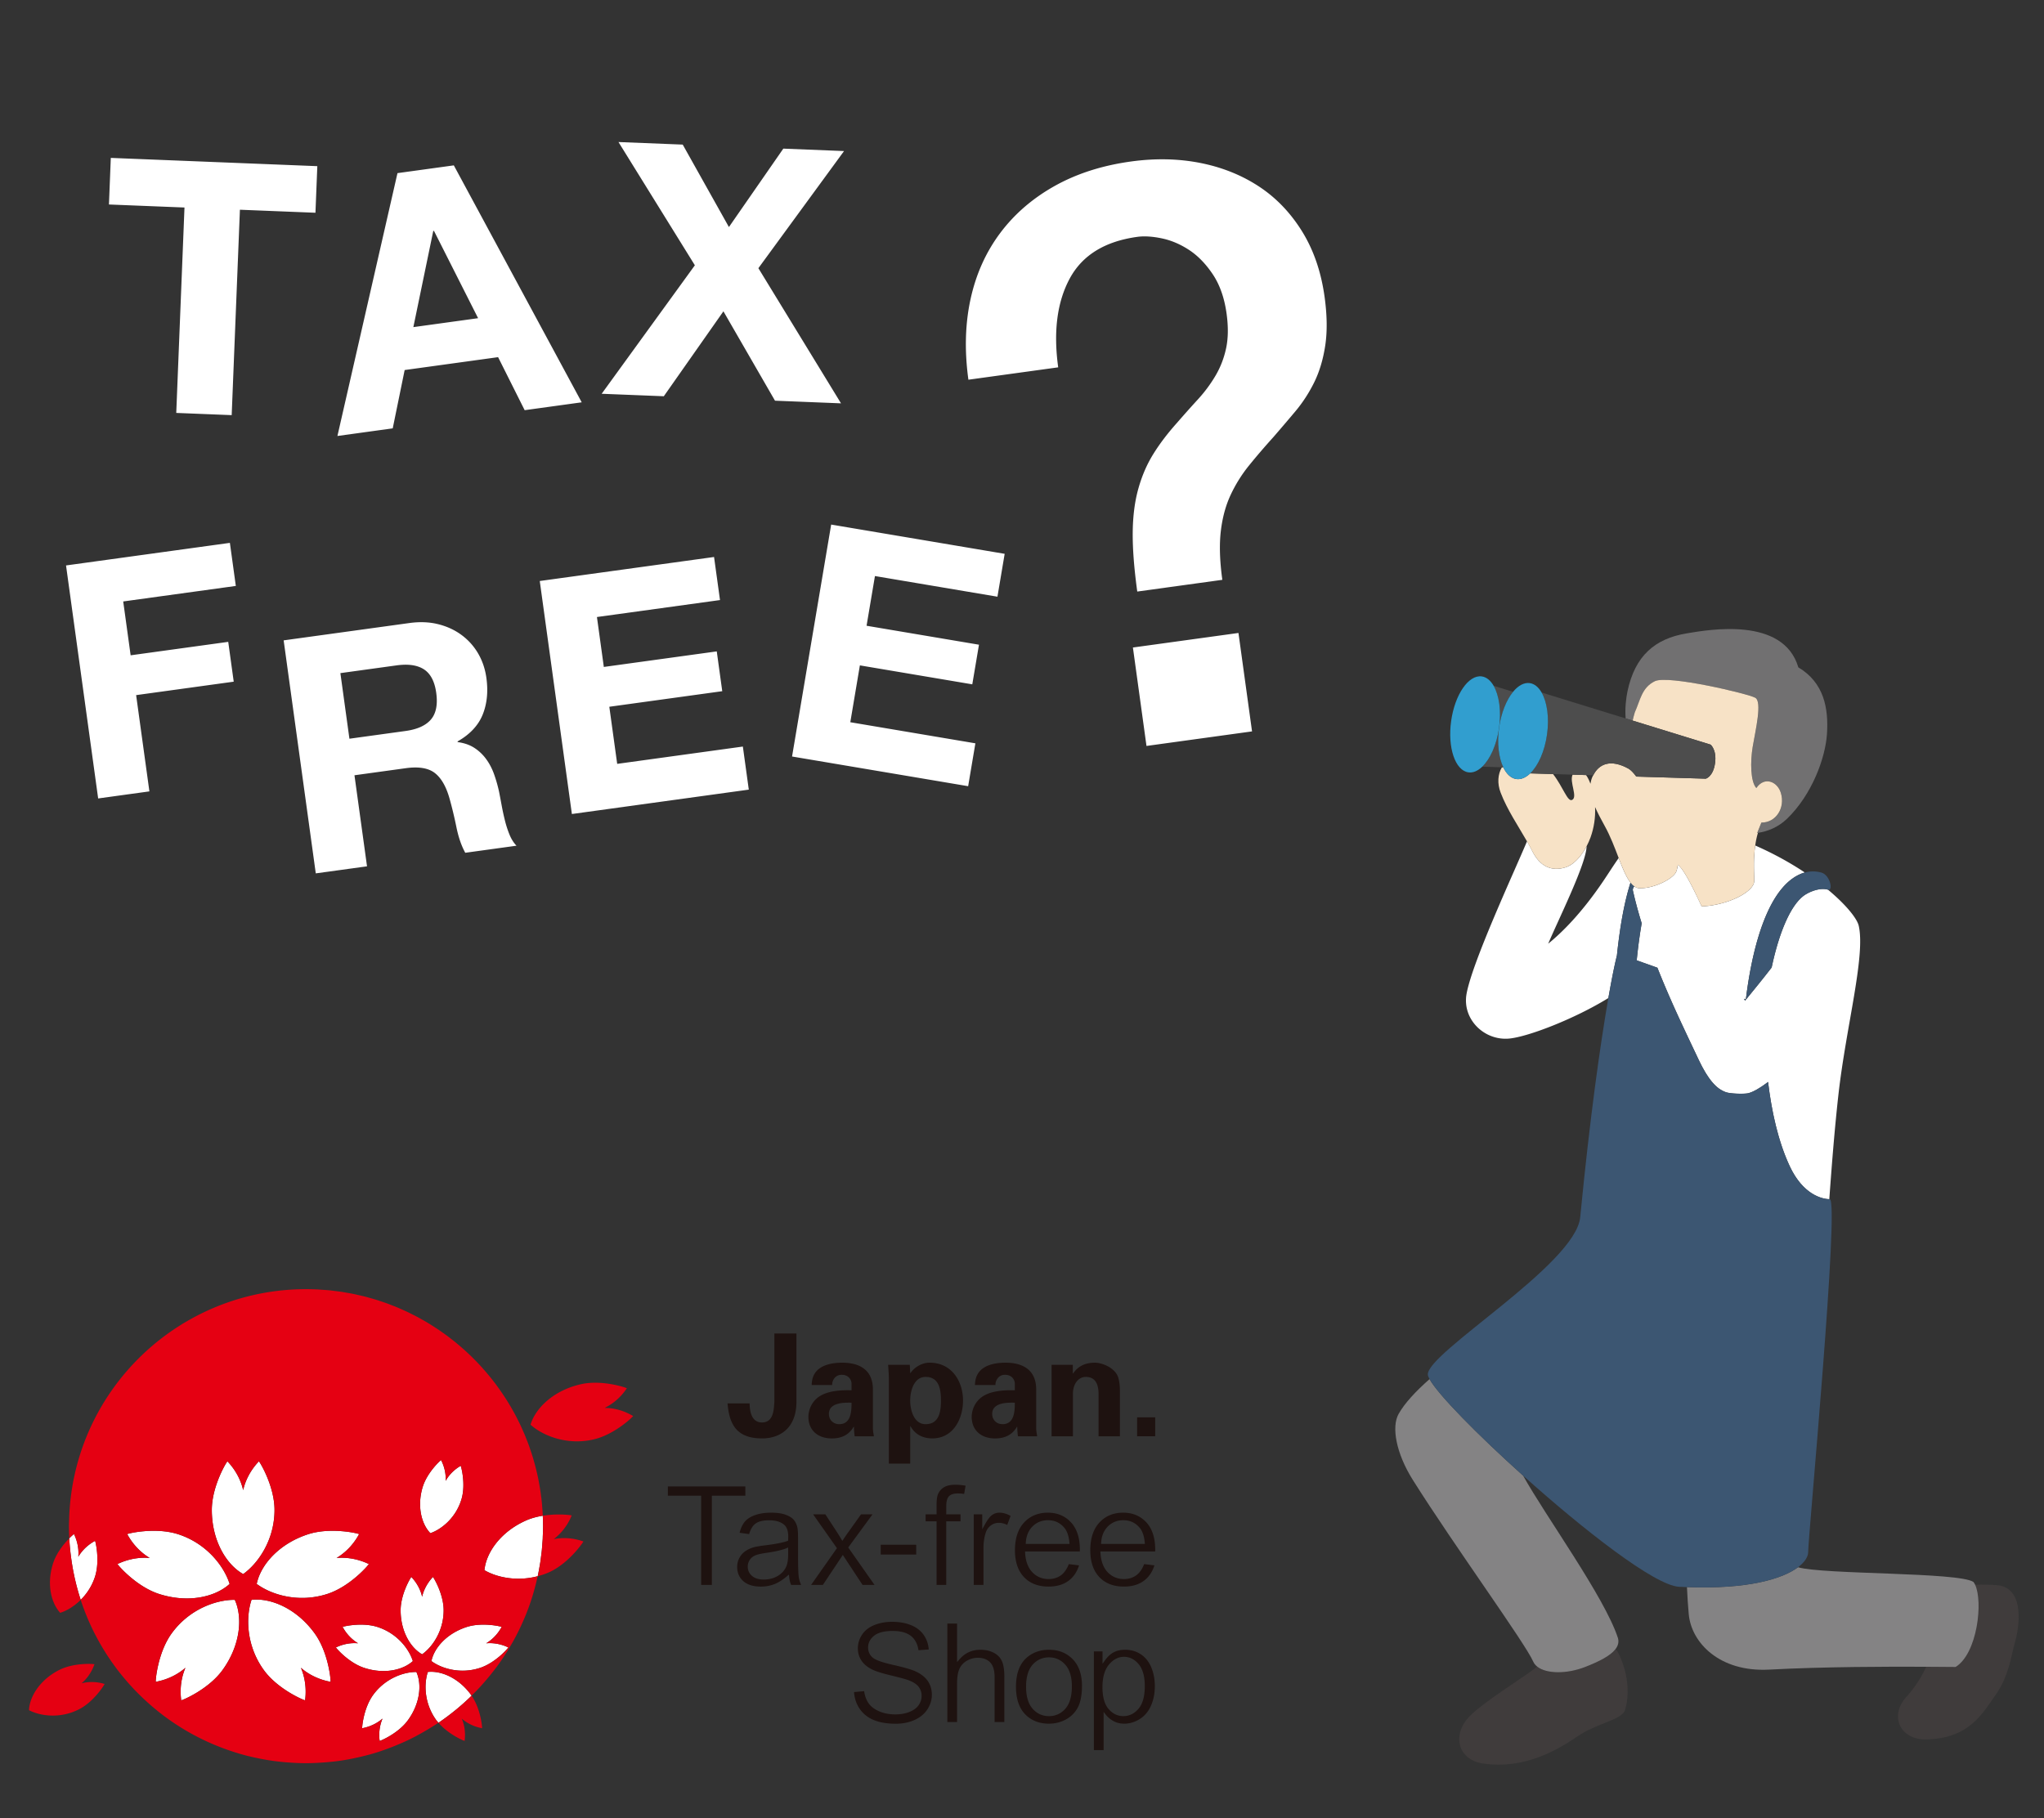 <svg xmlns="http://www.w3.org/2000/svg" xml:space="preserve" x="0" y="0" style="enable-background:new 0 0 259.807 231.145" version="1.1" viewBox="0 0 259.807 231.145"><rect x="0" y="0" width="259.807" height="231.145" fill="#333333" stroke="none"/><style>.st0{fill:none}.st1{fill:#fff}.st2{fill:#403c3c}.st3{fill:#848384}.st4{fill:#3c5672}.st7{fill:#4d4d4d}.st8{fill:#319ecf}.st9{fill:#1e1210}.st10{fill:#e50012}</style><path d="M97.408 197.417c-.669.096-1.135.204-1.42.328-.299.131-.534.324-.697.577-.164.251-.247.535-.247.841 0 .47.178.868.536 1.181.349.307.856.465 1.51.465.638 0 1.21-.143 1.706-.423.502-.281.878-.673 1.115-1.166.18-.384.27-.924.27-1.652v-.832l-.233.096c-.558.228-1.412.423-2.54.585zM55.735 219.016l.003-.002zM105.359 179.751c0 .761.562 1.306 1.321 1.306 1.503 0 1.556-1.664 1.556-2.732-.94-.018-2.877-.038-2.877 1.426zM68.347 200.384c.001 0 .002 0 .003-.001.004-.02.007-.041.011-.061-.004.021-.009.041-.014.062zM57.947 217.367c-.032.026-.065.051-.097.077.031-.026.065-.051.097-.077zM59.922 215.598c.007-.007.015-.013.022-.02v-.001c-.008.007-.015.014-.022.021zM142.86 210.632c-.722 0-1.366.338-1.916 1.004-.54.657-.814 1.616-.814 2.849 0 1.234.258 2.166.767 2.769.518.609 1.155.919 1.893.919.75 0 1.399-.32 1.933-.95.523-.622.788-1.586.788-2.867 0-1.222-.259-2.156-.77-2.776-.518-.629-1.153-.948-1.881-.948zM126.115 179.751c0 .761.56 1.306 1.321 1.306 1.501 0 1.557-1.664 1.557-2.732-.941-.018-2.878-.038-2.878 1.426zM133.337 210.703c-.837 0-1.541.318-2.092.943-.546.621-.823 1.558-.823 2.787 0 1.231.276 2.17.823 2.792.552.631 1.255.95 2.092.95.831 0 1.531-.322 2.085-.953.546-.626.82-1.582.82-2.839 0-1.189-.277-2.109-.825-2.731-.556-.631-1.256-.949-2.08-.949zM144.871 194.24c-.536-.646-1.237-.973-2.087-.973-.767 0-1.424.262-1.948.775-.523.514-.815 1.206-.87 2.06l-.014.18h5.569l-.017-.185c-.073-.817-.287-1.441-.633-1.857zM135.927 196.096c-.073-.816-.287-1.44-.634-1.857-.534-.646-1.238-.973-2.087-.973-.768 0-1.425.262-1.949.775-.522.514-.816 1.206-.868 2.06l-.014.18h5.569l-.017-.185zM68.985 195.587c-.013.249-.038.494-.056.741.018-.247.043-.492.056-.741zM8.804 195.572v.004zM68.859 197.189c-.017.159-.041.316-.06.475.019-.158.043-.315.06-.475zM55.16 29.349l-.089.012-2.53 12.226 8.229-1.135zM119.602 178.054c0-1.395-.219-3.005-1.956-3.005-1.465 0-1.953 1.752-1.953 3.005 0 1.246.488 3.003 1.953 3.003 1.737 0 1.956-1.611 1.956-3.003zM9.017 197.871c-.019-.15-.04-.298-.057-.449.017.15.038.299.057.449zM68.649 198.777c-.017.106-.039.211-.056.316.017-.106.039-.21.056-.316zM9.303 199.687c-.02-.103-.037-.207-.055-.31.019.103.036.207.055.31zM69.025 194.028c0 .435-.015.866-.033 1.296.019-.43.035-.861.035-1.296 0-.446-.015-.89-.034-1.333h-.002c.019.443.034.886.034 1.333zM55.447 88.081c-.198-1.438-.716-2.431-1.552-2.979-.837-.547-2.001-.717-3.495-.511l-7.136.984 1.149 8.339 7.136-.984c1.494-.206 2.568-.692 3.224-1.459.656-.766.88-1.897.674-3.39zM202.745 102.599c.064 1.358-.145 2.657-.572 3.848-.138.386-.311.768-.505 1.135-.029 2.186-3.52 9.182-4.882 12.391 1.811-1.466 4.281-3.936 6.998-7.956.683-1.011 1.327-2.04 1.964-2.935-.504-1.31-1.05-2.771-1.778-4.079-.518-.929-.919-1.708-1.225-2.404zM202.161 99.639c.048-.303.123-.603.257-.905.027-.062.064-.114.094-.174l-.911-.028c.201.273.39.642.56 1.107zM199.836 101.69c.741-.381-.375-2.276.058-3.209l-2.486-.075c1.29 1.662 1.844 3.583 2.428 3.284z" class="st0"/><path d="M49.699 222.155c-.599.23-1.204.448-1.82.641.616-.193 1.221-.411 1.82-.641zM51.91 221.208c-.567.272-1.147.521-1.733.758.586-.237 1.166-.486 1.733-.758zM47.817 222.814c-.614.19-1.24.354-1.87.506.631-.152 1.256-.316 1.87-.506zM40.956 224.08c-.68.046-1.364.078-2.056.078.691 0 1.375-.032 2.056-.078zM55.713 219.03c-.524.353-1.063.684-1.609 1.004.546-.32 1.085-.651 1.609-1.004zM43.463 223.813c-.656.1-1.322.171-1.991.227.67-.056 1.335-.127 1.991-.227zM45.447 223.435c-.642.142-1.289.272-1.946.373.657-.101 1.304-.231 1.946-.373zM53.665 220.286c-.552.311-1.112.612-1.685.889.574-.277 1.133-.577 1.685-.889zM68.322 200.494zM67.054 204.749c-.239.626-.499 1.242-.777 1.847.279-.606.539-1.221.777-1.847zM67.769 202.64c-.201.676-.424 1.342-.671 1.997.247-.655.469-1.321.671-1.997zM38.895 224.158s.001 0 0 0c-.748 0-1.488-.037-2.223-.09.735.053 1.474.09 2.223.09zM65.186 208.741c-.326.581-.671 1.149-1.033 1.705.363-.556.707-1.124 1.033-1.705zM62.785 212.378zM66.198 206.772zM64.062 210.589c-.384.582-.786 1.15-1.208 1.703.421-.553.824-1.121 1.208-1.703zM61.42 214.029c-.47.528-.957 1.041-1.463 1.535.506-.494.994-1.006 1.463-1.535zM33.765 223.714c-.656-.113-1.304-.245-1.945-.4.64.155 1.289.287 1.945.4zM66.97 183.094c.109.281.217.562.318.846-.101-.284-.209-.565-.318-.846zM67.882 185.816c.087.309.173.617.251.93-.077-.313-.163-.621-.251-.93zM67.458 184.441c.099.294.196.589.286.887-.09-.298-.187-.592-.286-.887zM66.42 181.777c.119.267.236.534.347.804-.111-.27-.228-.538-.347-.804zM68.758 190.069c.047.357.092.714.127 1.075-.035-.36-.081-.718-.127-1.075zM68.241 187.212c.075.324.149.648.213.975-.065-.327-.138-.651-.213-.975zM65.808 180.487c.128.254.255.509.376.767-.121-.258-.248-.513-.376-.767zM68.912 191.513c.031.38.061.76.078 1.143-.017-.383-.047-.763-.078-1.143zM68.534 188.634c.061.339.121.678.171 1.02-.05-.342-.11-.681-.171-1.02zM60.958 173.519c.168.181.334.365.498.55-.163-.186-.329-.369-.498-.55zM59.969 172.503c.172.169.342.341.511.514-.169-.173-.338-.345-.511-.514zM61.899 174.58c.163.193.324.388.482.584-.158-.197-.319-.392-.482-.584zM58.931 171.533zM64.411 178.012zM65.138 179.232c.137.242.272.485.402.731-.13-.247-.265-.49-.402-.731zM62.789 175.683zM63.627 176.828a30.265 30.265 0 0 0 0 0zM31.973 203.388c-.724 2.14-.712 5.802 1.568 8.938 1.819 2.504 5.232 3.896 5.247 3.836-.056.09.405-1.915-.541-4.135 1.821 1.588 3.868 1.766 3.767 1.793.064.004-.206-3.673-2.027-6.178-2.278-3.137-5.545-4.528-8.014-4.254zM21.829 207.642c-1.819 2.505-2.09 6.182-2.025 6.178-.104-.027 1.943-.204 3.765-1.793-.949 2.22-.486 4.225-.543 4.135.018.06 3.431-1.332 5.25-3.836 2.279-3.137 2.595-6.674 1.568-8.936-2.261-.031-5.735 1.114-8.015 4.252zM34.893 191.962c0-3.094-1.943-6.227-1.993-6.185.098-.042-1.454 1.305-1.993 3.663-.54-2.358-2.09-3.705-1.992-3.663-.049-.042-1.991 3.091-1.991 6.185 0 3.878 1.822 6.926 3.984 8.152 1.845-1.305 3.985-4.274 3.985-8.152zM52.475 211.175c-.46-1.482-1.944-3.507-4.474-4.329-2.019-.654-4.472-.05-4.456-.009-.006-.075.544 1.222 1.967 2.076-1.653-.148-2.861.578-2.813.522-.037.023 1.595 1.956 3.614 2.61 2.53.823 4.904.279 6.162-.87zM47.427 215.48c-1.246 1.717-1.43 4.237-1.386 4.235-.072-.017 1.33-.141 2.582-1.229-.65 1.523-.335 2.898-.37 2.834.01.043 2.351-.912 3.597-2.628 1.565-2.154 1.78-4.577 1.075-6.131-1.549-.019-3.932.767-5.498 2.919zM61.799 208.912c1.425-.852 1.976-2.15 1.97-2.076.015-.041-2.441-.645-4.46.009-2.53.822-4.129 2.657-4.471 4.329 1.241.925 3.632 1.694 6.163.87 2.019-.654 3.648-2.587 3.613-2.61.045.057-1.162-.67-2.815-.522zM55.024 200.48c.067-.026-.996.898-1.369 2.517-.37-1.618-1.431-2.543-1.365-2.517-.035-.026-1.367 2.121-1.367 4.245 0 2.657 1.25 4.749 2.731 5.589 1.268-.893 2.734-2.931 2.734-5.589.001-2.124-1.333-4.271-1.364-4.245zM8.961 197.422c.017.15.038.299.057.449.065.506.141 1.008.231 1.506.019.103.036.207.055.31.242 1.265.56 2.503.954 3.707.753-.748 1.423-1.722 1.817-2.94.666-2.068.046-4.579.006-4.564.071-.006-1.262.561-2.124 2.019.146-1.693-.6-2.931-.546-2.878-.007-.014-.26.191-.606.541v.004c.031.621.086 1.236.156 1.846zM10.257 203.394c.489 1.497 1.094 2.941 1.801 4.325a30.012 30.012 0 0 1-1.801-4.325zM29.187 201.365c-.673-2.158-2.836-5.11-6.524-6.311-2.944-.955-6.523-.076-6.497-.015-.01-.106.792 1.788 2.868 3.028-2.409-.215-4.168.844-4.101.761-.054.036 2.324 2.852 5.268 3.808 3.69 1.196 7.151.405 8.986-1.271zM68.991 192.696c-.72.118-1.466.307-2.158.619-3.201 1.43-5.043 4.063-5.256 6.304 1.496.883 4.066 1.485 6.77.766.004-.021.01-.041.014-.062.087-.407.161-.817.231-1.23.018-.106.04-.21.056-.316.059-.368.104-.74.15-1.112.019-.159.044-.315.06-.475.03-.285.048-.574.07-.861.019-.247.044-.492.056-.741.005-.087.003-.176.007-.263.018-.43.033-.861.033-1.296.001-.448-.014-.891-.033-1.333zM15.986 213.587a30.253 30.253 0 0 0 3.159 3.185c-1.129-.983-2.187-2.046-3.159-3.185zM45.65 195.039c.024-.06-3.555-.94-6.498.015-3.686 1.201-6.023 3.877-6.523 6.311 1.814 1.353 5.296 2.47 8.986 1.271 2.944-.955 5.322-3.772 5.268-3.808.068.083-1.695-.975-4.103-.761 2.077-1.24 2.88-3.131 2.87-3.028zM57.849 217.444c.032-.026.065-.05.097-.077.684-.561 1.343-1.152 1.975-1.769.007-.007.015-.014.022-.021-.021-.032-.037-.067-.06-.097-1.561-2.152-3.804-3.109-5.498-2.92-.495 1.471-.487 3.979 1.076 6.133.084.113.182.217.273.323.001-.001.003-.002.004-.003.729-.49 1.431-1.016 2.111-1.569zM58.666 190.56c.565-1.926-.077-4.228-.115-4.212.068-.007-1.145.55-1.907 1.919.092-1.567-.628-2.686-.576-2.644-.021-.033-1.802 1.565-2.364 3.493-.705 2.414-.125 4.646.999 5.8 1.388-.478 3.259-1.939 3.963-4.356zM55.551 168.923c.187.125.372.254.556.382-.184-.129-.368-.258-.556-.382zM47.75 165.223c.2.061.397.13.596.196-.199-.065-.396-.134-.596-.196zM41.939 164.051c.179.018.356.045.534.066-.178-.021-.354-.048-.534-.066zM23.027 168.417c.082-.051.162-.107.245-.157-.083.051-.163.106-.245.157zM8.765 194.028c0-.26.013-.517.02-.775-.007.258-.02.515-.02.775zM46.336 164.827c.2.051.397.11.596.164-.198-.055-.395-.114-.596-.164zM43.43 164.239c.192.029.381.067.571.099-.19-.033-.379-.07-.571-.099zM44.895 164.498c.199.04.394.089.591.133-.196-.045-.392-.093-.591-.133zM40.427 163.937c.149.007.296.023.444.033-.148-.01-.295-.025-.444-.033zM24.889 220.704zM29.135 222.533zM31.545 223.251c-.69-.173-1.368-.373-2.038-.593.67.22 1.348.42 2.038.593zM15.934 213.527c-.494-.581-.967-1.181-1.416-1.799.45.618.922 1.218 1.416 1.799zM14.509 211.716a30.205 30.205 0 0 0 0 0zM22.862 219.533c-.614-.387-1.215-.793-1.798-1.222.582.429 1.183.835 1.798 1.222zM21.033 218.29c-.595-.439-1.171-.902-1.731-1.383.56.481 1.136.944 1.731 1.383zM38.895 163.898c-5.588 0-10.817 1.527-15.303 4.178 4.486-2.651 9.715-4.178 15.303-4.178zM53.092 167.451c.194.104.385.213.576.321-.191-.108-.382-.218-.576-.321zM57.847 170.611c.181.147.359.297.537.448-.178-.151-.355-.301-.537-.448zM50.487 166.213c.197.082.392.171.587.258-.195-.087-.389-.176-.587-.258zM51.808 166.802c.196.093.388.192.581.289-.193-.097-.386-.196-.581-.289zM36.218 224.033c-.714-.063-1.422-.148-2.122-.26.7.112 1.408.197 2.122.26zM56.721 169.741c.185.136.366.275.547.415-.182-.14-.363-.279-.547-.415zM54.341 168.158c.19.114.378.233.565.351-.187-.118-.374-.237-.565-.351zM49.134 165.686c.199.072.395.151.593.227-.197-.076-.393-.155-.593-.227zM22.403 52.495l7.046.282 1.046-26.114 9.601.384.237-5.923-26.249-1.05-.237 5.923 9.602.384zM51.435 47.043l11.877-1.637 3.377 6.741 7.251-1-16.256-30.124-7.162.987-7.633 33.417 7.029-.969 1.517-7.415zm3.636-17.682.089-.012 5.61 11.103-8.229 1.135 2.53-12.226zM84.375 50.375l7.577-10.797 6.556 11.363 8.391.336-10.503-17.183 10.888-14.89-7.718-.309-6.915 9.97-5.872-10.482-8.167-.326 9.71 15.669L76.477 50.06zM18.99 100.61l-1.687-12.238 12.405-1.71-.698-5.062-12.405 1.71-.944-6.846 14.314-1.973-.755-5.476-20.827 2.871 4.084 29.622zM55.243 98.254c.818.621 1.445 1.69 1.88 3.208.33 1.167.626 2.395.888 3.682.262 1.29.637 2.379 1.127 3.27l6.514-.898c-.362-.373-.66-.845-.894-1.42-.234-.574-.432-1.187-.592-1.842-.161-.654-.299-1.297-.414-1.93-.116-.632-.22-1.181-.312-1.648-.159-.739-.365-1.471-.62-2.197s-.591-1.377-1.009-1.954c-.417-.576-.921-1.057-1.509-1.441-.588-.383-1.299-.63-2.131-.741l-.011-.084c1.568-.892 2.63-2.026 3.188-3.398.557-1.373.716-2.932.476-4.675-.156-1.134-.503-2.163-1.039-3.09-.537-.926-1.236-1.711-2.1-2.354-.864-.642-1.857-1.103-2.98-1.385-1.125-.282-2.351-.331-3.678-.148l-15.973 2.202 4.083 29.622 6.514-.897-1.596-11.575 6.514-.898c1.631-.226 2.856-.028 3.674.591zm-10.829-4.34-1.149-8.339 7.136-.984c1.494-.206 2.658-.036 3.495.511.836.547 1.354 1.54 1.552 2.979.206 1.493-.019 2.624-.674 3.39-.656.767-1.73 1.253-3.224 1.459l-7.136.984zM90.761 70.81l-22.154 3.054 4.083 29.622 22.487-3.1-.755-5.476-15.973 2.201-1.001-7.26 14.355-1.979-.698-5.061-14.355 1.978-.875-6.347 15.641-2.156zM126.782 75.859l.919-5.451-22.053-3.719-4.972 29.486 22.383 3.775.919-5.451-15.899-2.682 1.218-7.227L123.585 87l.85-5.038-14.288-2.41 1.065-6.319zM165.476 29.372c-1.485-2.38-3.329-4.285-5.532-5.716-2.204-1.431-4.686-2.415-7.446-2.953-2.762-.537-5.677-.594-8.746-.171-3.672.506-6.912 1.549-9.721 3.125-2.81 1.578-5.118 3.58-6.926 6.005-1.808 2.426-3.056 5.216-3.743 8.372-.687 3.156-.777 6.569-.271 10.239l11.414-1.573c-.626-4.538-.142-8.295 1.455-11.27 1.596-2.975 4.463-4.747 8.603-5.318.866-.119 1.896-.057 3.086.187 1.189.244 2.346.731 3.466 1.46 1.121.73 2.132 1.764 3.03 3.102.898 1.339 1.485 3.009 1.762 5.01.23 1.67.21 3.135-.058 4.396-.27 1.261-.721 2.43-1.354 3.502-.635 1.075-1.381 2.077-2.237 3.011-.858.935-1.757 1.944-2.695 3.024-1.179 1.32-2.172 2.63-2.977 3.931-.808 1.301-1.44 2.766-1.895 4.392-.456 1.629-.694 3.48-.714 5.558-.02 2.077.174 4.584.578 7.52l10.812-1.491c-.331-2.402-.396-4.468-.191-6.197.203-1.727.622-3.264 1.252-4.609.631-1.345 1.41-2.593 2.342-3.741.929-1.148 1.954-2.343 3.076-3.586.938-1.082 1.875-2.18 2.811-3.295.933-1.114 1.732-2.346 2.397-3.697.663-1.35 1.129-2.91 1.396-4.682.266-1.771.237-3.823-.085-6.161-.442-3.203-1.405-5.993-2.889-8.374zM144.001 82.319l13.416-1.85 1.726 12.514-13.416 1.85z" class="st1"/><path d="M201.48 211.925c-2.343.914-4.922.88-6.083-.043-1.864 1.465-6.539 4.275-8.548 6.258-2.293 2.261-1.672 5.572 1.667 6.057 5.312.783 9.55-1.784 11.992-3.451 2.442-1.67 5.59-2.083 6.026-3.313.433-1.227.772-4.185-.933-7.49-.087-.1-.184-.179-.277-.267-.644.826-2.044 1.548-3.844 2.249z" class="st2"/><path d="M181.707 175.325c-1.768 1.564-3.171 3.067-3.941 4.442-.912 1.629-.325 4.978 1.812 8.375 5.269 8.373 14.278 20.743 15.314 23.114.106.242.282.449.504.626 1.16.924 3.74.957 6.083.043 1.8-.701 3.2-1.422 3.844-2.249.355-.456.488-.943.313-1.478-1.694-5.169-9.236-15.534-12.038-20.599-5.821-5.227-10.841-10.337-11.891-12.274z" class="st3"/><path d="M254.008 201.54c-1.107-.083-2.091-.104-2.958-.075 1.021 2.123.314 8.726-2.476 10.46-.424 0-1.783-.017-3.735-.027-.572 1.256-1.381 2.563-2.565 3.88-2.156 2.399-.737 5.462 2.635 5.358 5.434-.167 7.048-3.27 8.769-5.694 1.718-2.43 2.007-5.215 2.385-6.465.58-1.91 1.403-6.935-2.055-7.437z" class="st2"/><path d="M251.05 201.464c-.064-.133-.133-.251-.21-.347-1.883-1.272-19.017-.921-22.3-1.871-1.982 1.486-6.401 2.818-14.117 2.523.057 1.241.133 2.404.23 3.456.34 3.655 3.951 7.368 10.209 7.035 7.011-.375 15.247-.387 19.977-.362 1.952.01 3.311.027 3.735.027 2.79-1.735 3.497-8.338 2.476-10.461z" class="st3"/><path d="M222.972 111.878c.15 1.491-3.417 3.228-6.676 3.352-1.244-2.689-2.36-4.843-3.031-5.29-.052.381-.125.693-.219.905-.409.925-2.931 2.17-4.755 2.073-.203-.029-.391-.116-.569-.242-.136.19-.206.369-.172.525.311 1.396.693 2.794 1.119 4.178-.312 1.783-.508 3.472-.632 4.711.763.27 1.661.591 2.628.937 1.794 4.544 3.812 8.648 5.214 11.63 1.326 2.821 2.411 3.789 3.407 4.163.554.252 2.448.274 2.907.168.625-.145 1.514-.655 2.543-1.435.439 3.671 1.269 7.547 2.762 10.727 1.663 3.542 4.022 4.153 5.018 4.172.314-4.331.685-9.092 1.176-13.423.966-8.513 3.437-17.506 2.565-21.335-.206-.903-1.571-2.64-3.907-4.586-1.073-.326-2.497.32-3.111.784-1.648 1.247-3.101 4.61-4.05 9.108-1.093 1.42-2.265 2.849-3.379 4.219a16.651 16.651 0 0 1-.138-.25c.079.028.166.059.24.085.551-4.566 2.025-12.416 5.789-15.264.556-.42 1.122-.71 1.706-.868-1.79-1.192-3.902-2.376-6.302-3.432-.269 1.834-.134 3.414-.133 4.388zM205.521 121.48c.328-3.118.828-6.437 1.729-9.275-.547-.697-1.005-1.832-1.502-3.123-.637.895-1.28 1.923-1.964 2.935-2.717 4.02-5.187 6.49-6.998 7.956 1.362-3.209 4.854-10.205 4.882-12.391-.672 1.272-1.637 2.352-2.659 2.676-1.318.419-3.046.335-4.237-2.052-.205-.411-.437-.829-.678-1.25-1.648 3.931-6.937 15.285-7.682 19.381-.59 3.237 2.259 6.003 5.434 5.695 2.427-.235 8.353-2.534 12.573-5.142.001.025.002.051.002.076.458-2.626.84-4.467 1.1-5.486z" class="st1"/><path d="M228.539 199.246c.88-.66 1.292-1.348 1.292-1.935 0-1.965 4.034-44.859 2.736-44.859-.016 0-.035-.002-.052-.002-.996-.019-3.356-.63-5.018-4.172-1.492-3.18-2.323-7.056-2.762-10.727-1.029.779-1.918 1.29-2.543 1.435-.459.106-2.353.084-2.907-.168-.996-.374-2.081-1.342-3.407-4.163-1.401-2.982-3.42-7.086-5.214-11.63-.967-.346-1.865-.666-2.628-.937.124-1.239.32-2.927.632-4.711-.426-1.384-.808-2.781-1.119-4.178-.035-.156.036-.335.172-.525-.167-.118-.323-.279-.473-.47-.901 2.838-1.401 6.157-1.729 9.275-.26 1.019-.642 2.86-1.1 5.486-.987 5.663-2.327 15-3.562 27.779-.583 6.03-19.531 17.236-19.369 20.019.008.135.093.333.217.561 1.05 1.937 6.069 7.047 11.891 12.273 7.679 6.893 16.727 13.964 19.816 14.134.35.019.671.025 1.008.038 7.718.295 12.137-1.036 14.119-2.523zM221.912 127.054c-.075-.026-.161-.057-.24-.085.046.084.094.172.138.25 1.114-1.371 2.286-2.799 3.379-4.219.95-4.498 2.402-7.861 4.05-9.108.614-.464 2.039-1.11 3.111-.784h.002c.687.21.286-1.882-.858-2.184-.73-.193-1.421-.184-2.088-.002-.584.159-1.15.448-1.706.868-3.762 2.848-5.237 10.698-5.788 15.264z" class="st4"/><path d="M207.798 90.557c.692-1.518.868-3.146 2.552-3.959 1.684-.813 11.857 1.597 12.761 2.109.903.512.026 4.126-.327 6.235-.316 1.886-.291 4.424.461 5.244 1.023-1.51 2.664-.841 3.113.599.603 1.932-.642 3.822-2.47 3.788l-.533 1.324c.03-.004.059-.007.089-.012 1.225-.192 2.561-.696 3.7-1.794 3.193-3.082 4.874-7.751 5.075-10.754.223-3.321-.386-6.556-3.638-8.497-1.91-6.492-11.412-4.784-14.205-4.317-4.031.674-6.556 2.857-7.508 7.353-.191.903-.339 2.239-.235 3.459l.889.274c.085-.351.17-.702.276-1.052z" style="fill:#717071"/><path d="M199.009 110.258c1.023-.325 1.988-1.405 2.659-2.676.194-.367.367-.749.505-1.135.426-1.191.635-2.49.572-3.848.306.696.707 1.475 1.224 2.404.728 1.308 1.274 2.769 1.778 4.079.497 1.29.955 2.426 1.502 3.123.15.191.307.352.473.47.178.126.366.214.569.242 1.824.097 4.346-1.147 4.755-2.073.093-.211.166-.524.219-.905.671.447 1.787 2.6 3.031 5.29 3.259-.123 6.826-1.861 6.676-3.352-.001-.974-.137-2.555.132-4.389.036-.246.071-.491.124-.745.061-.029.113-.053.109-.049l-.107.042c.057-.279.132-.564.212-.851-.03.005-.059.008-.089.012l.533-1.324c1.829.034 3.073-1.856 2.47-3.788-.449-1.441-2.09-2.109-3.113-.599-.752-.82-.777-3.358-.461-5.244.354-2.11 1.23-5.724.327-6.235-.904-.512-11.077-2.922-12.761-2.109-1.684.812-1.86 2.441-2.552 3.959-.106.35-.191.702-.277 1.053l9.909 3.056s.804.65.565 2.36c-.238 1.711-1.169 1.968-1.169 1.968l-8.84-.267c-.356-.48-.698-.845-.992-1.008-2.305-1.272-3.763-.584-4.483.843-.03.059-.067.112-.094.174-.133.302-.209.602-.257.905-.17-.465-.359-.834-.561-1.106l-1.707-.052c-.434.933.683 2.828-.058 3.209-.584.299-1.138-1.622-2.427-3.284l-2.907-.088c-.554.532-1.16.805-1.759.721-.689-.096-1.258-.647-1.661-1.49l-.177-.005c-.513.867-.612 2.04-.158 3.223.841 2.19 2.238 4.247 3.348 6.189.241.422.473.84.678 1.25 1.194 2.386 2.922 2.469 4.24 2.05z" style="fill:#f7e2c6"/><path d="M190.544 92.517c.265-1.904.939-3.542 1.778-4.566l-2.467-.761c.693 1.203.99 3.171.689 5.327zM190.544 92.517c-.302 2.169-1.135 3.989-2.138 4.952l2.497.075.177.005c-.58-1.215-.813-3.043-.536-5.032z" class="st7"/><path d="M190.544 92.517c.3-2.156.003-4.124-.689-5.326-.389-.676-.902-1.112-1.508-1.197-1.684-.235-3.428 2.306-3.897 5.674s.514 6.288 2.197 6.523c.599.083 1.205-.19 1.759-.721 1.003-.963 1.836-2.783 2.138-4.953z" class="st8"/><path d="M196.639 93.367c-.302 2.169-1.135 3.989-2.138 4.952l2.907.088 2.486.075 1.707.052.911.028c.72-1.427 2.178-2.115 4.483-.843.295.163.637.528.992 1.008l8.84.267s.93-.257 1.169-1.968c.238-1.711-.565-2.36-.565-2.36l-9.909-3.056-.889-.274-10.683-3.296c.692 1.203.99 3.171.689 5.327z" class="st7"/><path d="M191.081 97.55c.403.843.972 1.394 1.661 1.49.599.083 1.205-.19 1.759-.721 1.003-.962 1.836-2.782 2.138-4.952.3-2.156.003-4.124-.689-5.326-.389-.676-.903-1.112-1.508-1.197-.731-.102-1.474.321-2.12 1.108-.839 1.023-1.512 2.662-1.778 4.566-.277 1.988-.044 3.816.537 5.032z" class="st8"/><path d="M94.74 188.975h-9.852v1.178h4.236v11.341h1.361v-11.341h4.255zM101.438 197.76v-2.105c0-.687-.025-1.165-.076-1.423-.086-.399-.239-.737-.456-.998-.214-.258-.559-.48-1.025-.655-.476-.18-1.107-.271-1.878-.271-.779 0-1.471.109-2.058.32-.575.207-1.019.503-1.32.883-.271.348-.481.801-.616 1.352l1.211.166c.181-.621.453-1.068.81-1.33.387-.286.957-.423 1.744-.423.835 0 1.477.195 1.909.578.336.294.507.795.507 1.485 0 .06-.004.199-.009.418l-.003.117-.111.04c-.611.212-1.57.397-2.852.551-.616.076-1.08.154-1.38.232-.399.113-.765.278-1.084.495-.312.213-.569.499-.762.849-.193.35-.289.743-.289 1.168 0 .734.252 1.32.767 1.791.515.467 1.27.706 2.245.706.597 0 1.163-.1 1.682-.297.519-.197 1.07-.541 1.638-1.022l.245-.209.034.32c.039.376.124.71.253.997h1.266c-.139-.295-.234-.605-.29-.919-.068-.404-.102-1.326-.102-2.816zm-1.256-.192c0 .729-.09 1.268-.27 1.652-.238.492-.613.884-1.115 1.166-.496.279-1.068.423-1.706.423-.654 0-1.161-.158-1.51-.465-.357-.312-.536-.711-.536-1.181 0-.306.083-.59.247-.841.163-.253.397-.446.697-.577.284-.124.75-.232 1.42-.328 1.128-.162 1.983-.356 2.541-.585l.233-.096v.832zM111.161 201.494l-3.345-4.763 3.091-4.213h-1.463l-1.519 2.131a26.79 26.79 0 0 0-.706 1.019l-.153.227-.138-.235c-.158-.274-.377-.624-.644-1.036l-1.379-2.107h-1.554l3.03 4.304-3.286 4.672h1.497l2.538-3.814.649.996 1.86 2.818h1.522zM111.946 196.387h4.511v1.247h-4.511zM122.091 192.518h-1.816v-1.028c0-.615.114-1.027.346-1.269.236-.241.608-.358 1.14-.358.249 0 .517.022.79.063l.181-1.047c-.464-.083-.891-.123-1.279-.123-.654 0-1.163.119-1.515.353-.35.233-.6.541-.739.913-.102.283-.155.734-.155 1.336v1.161h-1.394v.89h1.394v8.086h1.229v-8.086h1.816v-.891zM126.119 192.593c-.285.194-.604.616-.952 1.247l-.318.581v-1.903h-1.082v8.976h1.24v-4.708c0-.68.091-1.317.272-1.892.125-.402.345-.721.647-.95.302-.227.648-.345 1.032-.345.355 0 .712.09 1.067.269l.425-1.148c-.478-.275-.956-.413-1.413-.413-.337 0-.638.093-.918.286zM133.275 201.704c1.041 0 1.902-.254 2.565-.754.615-.467 1.057-1.119 1.313-1.941l-1.3-.162c-.245.632-.578 1.106-.984 1.41-.439.325-.971.49-1.585.49-.821 0-1.518-.292-2.069-.869-.546-.572-.855-1.399-.915-2.458l-.011-.18h6.964c.002-.104.005-.189.005-.252 0-1.485-.385-2.651-1.14-3.461-.752-.808-1.737-1.219-2.929-1.219-1.231 0-2.245.418-3.016 1.245-.772.83-1.166 2.018-1.166 3.533 0 1.461.387 2.61 1.151 3.414.76.8 1.81 1.204 3.117 1.204zm-2.886-5.603c.053-.854.346-1.546.868-2.06.523-.513 1.181-.775 1.949-.775.849 0 1.554.327 2.087.973.348.417.561 1.04.634 1.857l.017.185h-5.569l.014-.18zM142.766 192.307c-1.23 0-2.246.418-3.015 1.245-.775.83-1.166 2.018-1.166 3.533 0 1.461.387 2.61 1.152 3.414.76.801 1.808 1.204 3.117 1.204 1.04 0 1.902-.254 2.565-.754.615-.467 1.056-1.119 1.315-1.941l-1.302-.162c-.246.632-.577 1.106-.986 1.41-.437.325-.969.49-1.585.49-.821 0-1.516-.292-2.068-.869-.547-.572-.855-1.399-.915-2.458l-.01-.18h6.96c.004-.104.006-.189.006-.252 0-1.485-.383-2.651-1.138-3.461-.754-.808-1.741-1.219-2.93-1.219zm-2.814 3.974.014-.18c.055-.854.346-1.546.87-2.06.524-.513 1.181-.775 1.948-.775.85 0 1.551.327 2.087.973.346.417.56 1.04.634 1.857l.017.185h-5.57zM116.354 212.474c-.502-.229-1.448-.501-2.813-.809-1.427-.322-2.29-.635-2.643-.957-.369-.328-.556-.755-.556-1.264 0-.585.258-1.089.77-1.499.498-.398 1.292-.601 2.356-.601 1.023 0 1.813.222 2.35.659.503.415.815 1.017.928 1.793l1.306-.098c-.05-.654-.251-1.252-.595-1.776-.371-.565-.911-.999-1.604-1.292-.703-.295-1.529-.446-2.456-.446-.84 0-1.611.144-2.296.425-.67.278-1.188.689-1.536 1.22-.347.534-.526 1.116-.526 1.727 0 .556.144 1.065.428 1.511.282.449.723.83 1.307 1.137.459.244 1.281.509 2.443.788 1.199.289 1.955.495 2.311.634.564.214.978.488 1.23.813.256.33.387.721.387 1.16 0 .433-.133.837-.394 1.202-.264.36-.663.647-1.189.852-.513.199-1.113.3-1.78.3-.75 0-1.438-.132-2.042-.397-.611-.263-1.072-.622-1.365-1.06-.268-.395-.45-.898-.538-1.494l-1.281.111c.047.761.272 1.455.672 2.063.425.652 1.024 1.146 1.775 1.469.763.329 1.725.495 2.858.495.891 0 1.698-.165 2.409-.488.699-.322 1.243-.775 1.616-1.35.371-.574.561-1.196.561-1.842 0-.652-.171-1.236-.507-1.734-.334-.5-.871-.922-1.586-1.252zM126.328 210.124c-.481-.258-1.06-.388-1.718-.388-1.065 0-1.959.41-2.659 1.221l-.299.346v-4.9h-1.238v12.519h1.238v-4.927c0-.75.095-1.351.277-1.785.188-.448.509-.808.952-1.068.437-.256.91-.386 1.406-.386.671 0 1.202.198 1.575.592.371.389.559 1.01.559 1.84v5.733h1.24v-5.733c0-.883-.105-1.562-.314-2.018-.203-.44-.545-.794-1.019-1.046zM133.337 209.735c-1.105 0-2.052.335-2.819.994-.916.792-1.38 2.039-1.38 3.703 0 1.52.39 2.698 1.16 3.497.767.798 1.79 1.204 3.039 1.204.779 0 1.508-.187 2.168-.549.654-.362 1.16-.876 1.503-1.531.345-.659.518-1.585.518-2.749 0-1.429-.392-2.559-1.17-3.36-.776-.801-1.793-1.209-3.019-1.209zm2.085 7.486c-.554.631-1.254.953-2.085.953-.837 0-1.541-.318-2.092-.95-.546-.622-.823-1.561-.823-2.792 0-1.229.276-2.166.823-2.787.552-.626 1.255-.943 2.092-.943.824 0 1.524.318 2.08.948.548.622.825 1.542.825 2.731 0 1.259-.274 2.215-.82 2.84zM145.019 210.321c-.575-.389-1.253-.585-2.01-.585-.577 0-1.07.112-1.47.333-.402.222-.771.565-1.092 1.016l-.309.429v-1.568h-1.098v12.545h1.238v-4.852l.304.382c.25.319.582.587.977.797.39.208.841.314 1.337.314.685 0 1.344-.196 1.968-.584.618-.387 1.099-.95 1.423-1.68.333-.737.5-1.582.5-2.506 0-.861-.152-1.664-.451-2.387-.296-.709-.739-1.267-1.317-1.654zm-.296 6.902c-.533.63-1.183.95-1.933.95-.739 0-1.376-.31-1.893-.919-.51-.603-.767-1.535-.767-2.769 0-1.233.274-2.192.814-2.849.55-.666 1.194-1.004 1.916-1.004.728 0 1.363.32 1.881.947.511.62.77 1.554.77 2.776.001 1.282-.264 2.246-.788 2.868zM96.855 182.866c2.389 0 4.361-1.394 4.378-4.614v-8.723h-2.804v8.668c-.072.943-.072 2.642-1.573 2.642-1.377 0-1.557-1.483-1.576-2.426h-2.805c.218 2.606 1.103 4.453 4.38 4.453zM104.689 177.24c-1.645.706-1.936 2.242-1.936 2.875 0 1.774 1.265 2.754 2.969 2.754 1.229 0 2.172-.435 2.786-1.485h.035c0 .38.038.793.093 1.213h2.442c-.035-.271-.108-.544-.126-.996v-4.959c0-2.73-2.047-3.402-3.874-3.402-.977 0-1.937.147-2.679.58-.724.417-1.213 1.122-1.229 2.262h2.605c-.037-.417.271-1.302 1.211-1.302.959 0 1.249.741 1.249 1.121v.849c-1.087-.034-2.459.019-3.546.49zm1.991 3.817c-.76 0-1.321-.545-1.321-1.306 0-1.464 1.937-1.444 2.878-1.426-.001 1.069-.054 2.732-1.557 2.732zM122.407 178.054c0-2.443-1.43-4.816-4.254-4.816-.941 0-1.918.562-2.424 1.323h-.035l-.053-1.05h-2.751c.034.597.09 1.212.09 1.809v10.748h2.714v-4.758h.035c.579 1.068 1.592 1.556 2.771 1.556 2.658 0 3.907-2.477 3.907-4.812zm-6.714 0c0-1.253.488-3.005 1.953-3.005 1.737 0 1.956 1.61 1.956 3.005 0 1.392-.219 3.003-1.956 3.003-1.465 0-1.953-1.757-1.953-3.003zM129.3 181.384c0 .38.035.793.091 1.213h2.444c-.04-.271-.11-.544-.128-.996v-4.959c0-2.73-2.044-3.402-3.872-3.402-.98 0-1.936.147-2.679.58-.722.417-1.213 1.122-1.231 2.262h2.605c-.034-.417.272-1.302 1.213-1.302.959 0 1.249.741 1.249 1.121v.849c-1.086-.032-2.462.02-3.549.492-1.645.706-1.934 2.242-1.934 2.875 0 1.774 1.263 2.754 2.968 2.754 1.227 0 2.171-.435 2.787-1.485h.036zm-1.864-.327c-.761 0-1.321-.545-1.321-1.306 0-1.464 1.936-1.444 2.877-1.426.001 1.069-.055 2.732-1.556 2.732zM139.634 177.129v5.468h2.713v-5.919c0-.309-.035-.888-.179-1.446-.328-1.32-2.08-1.993-2.986-1.993-1.375 0-2.225.545-2.787 1.377l-.035-.055v-1.05h-2.698v9.085h2.715v-5.468c.036-1.32.777-2.08 1.631-2.08 1.335.001 1.607 1.106 1.626 2.081zM144.535 180.186h2.298v2.408h-2.298z" class="st9"/><path d="M79.678 176.498c.032-.049-3.126-1.14-5.852-.518-3.415.771-5.745 2.988-6.393 5.142 1.52 1.364 4.564 2.661 7.983 1.882 2.731-.616 5.106-2.953 5.06-2.99.054.081-1.446-1.025-3.628-1.025 1.97-.946 2.848-2.583 2.83-2.491zM70.384 195.669c1.747-1.32 2.286-3.096 2.286-2.999.014-.043-1.738-.287-3.677.026.019.443.034.886.034 1.333 0 .435-.016.866-.035 1.296-.004.087-.003.176-.007.263-.013.249-.037.494-.056.741-.022.287-.04.576-.07.861-.017.159-.041.316-.06.475-.045.372-.091.744-.15 1.112-.017.106-.038.211-.056.316-.07.412-.145.823-.231 1.23-.004.02-.007.041-.011.061.474-.127.952-.281 1.428-.496 2.555-1.141 4.419-3.905 4.369-3.931.067.066-1.622-.716-3.764-.288zM10.359 214.002c1.301-1.096 1.648-2.494 1.649-2.419.018-.044-2.565-.255-4.501.731-2.422 1.242-3.745 3.36-3.823 5.101 1.406.739 3.951 1.128 6.37-.116 1.936-.989 3.276-3.204 3.235-3.221.054.045-1.288-.501-2.93-.076zM57.947 217.367c-.032.026-.065.05-.097.077-.68.553-1.383 1.079-2.111 1.57-.001.001-.002.002-.004.003 1.286 1.507 3.316 2.345 3.327 2.305-.039.063.278-1.312-.371-2.834 1.248 1.088 2.653 1.212 2.58 1.229.044.002-.138-2.423-1.326-4.137-.007.007-.015.013-.022.02-.633.615-1.292 1.206-1.976 1.767zM61.577 199.618c.214-2.24 2.055-4.874 5.256-6.304.691-.311 1.437-.501 2.158-.619h.002l-.003-.04c-.017-.383-.047-.764-.078-1.143-.01-.123-.016-.246-.028-.369-.034-.361-.08-.718-.127-1.075-.018-.138-.033-.277-.053-.415-.05-.343-.11-.682-.171-1.02-.027-.149-.051-.299-.08-.447-.064-.328-.138-.652-.213-.975-.036-.155-.069-.312-.108-.466-.078-.312-.164-.621-.251-.93-.046-.163-.09-.326-.138-.488-.09-.298-.187-.593-.286-.887-.056-.167-.111-.335-.169-.501-.101-.285-.209-.566-.318-.846-.067-.172-.133-.343-.202-.513-.111-.271-.229-.538-.347-.804-.078-.175-.155-.35-.236-.523-.121-.258-.248-.513-.376-.767-.088-.175-.177-.351-.268-.524a28.78 28.78 0 0 0-.402-.731c-.1-.177-.2-.353-.304-.528-.138-.233-.28-.463-.424-.692-.111-.177-.223-.353-.338-.527-.146-.221-.295-.44-.446-.657-.123-.176-.246-.351-.372-.524a27.808 27.808 0 0 0-.465-.62c-.134-.175-.27-.348-.408-.519-.158-.197-.319-.392-.482-.584a32.48 32.48 0 0 0-.941-1.061c-.157-.169-.317-.336-.479-.502-.168-.173-.338-.345-.511-.514-.169-.166-.341-.328-.514-.49-.173-.162-.347-.322-.524-.48-.18-.161-.363-.318-.547-.474-.178-.151-.356-.301-.537-.448-.191-.155-.385-.305-.58-.456-.181-.14-.363-.279-.547-.415-.202-.148-.407-.292-.613-.436-.184-.129-.369-.258-.556-.382a33.597 33.597 0 0 0-.645-.414c-.188-.118-.375-.237-.565-.351-.222-.133-.447-.26-.673-.387-.191-.108-.382-.217-.576-.321-.232-.124-.468-.242-.703-.36-.193-.097-.385-.196-.581-.289-.242-.115-.488-.223-.734-.332-.195-.086-.389-.175-.587-.258-.251-.105-.506-.202-.76-.3-.197-.076-.393-.155-.593-.227-.26-.094-.525-.18-.789-.267-.198-.066-.395-.134-.596-.196-.27-.083-.544-.157-.818-.232-.199-.055-.395-.114-.596-.164-.281-.071-.566-.133-.85-.196-.197-.044-.393-.093-.591-.133-.296-.06-.595-.109-.894-.16-.191-.033-.379-.07-.571-.099-.317-.048-.637-.084-.957-.122-.178-.021-.355-.048-.534-.066-.354-.035-.711-.058-1.068-.081-.148-.01-.295-.025-.444-.033-.507-.025-1.018-.039-1.531-.039h-.001c-5.588 0-10.817 1.527-15.303 4.178-.106.063-.215.12-.321.184-.083.05-.162.106-.245.157-8.354 5.187-13.976 14.343-14.242 24.836-.007.258-.02.515-.02.775 0 .518.013 1.032.039 1.544.347-.35.6-.556.606-.541-.054-.053.691 1.186.546 2.878.862-1.458 2.195-2.024 2.124-2.019.04-.016.66 2.495-.006 4.564-.393 1.218-1.064 2.192-1.817 2.94a29.9 29.9 0 0 0 1.801 4.325c.009.018.019.036.028.055a30.205 30.205 0 0 0 2.423 3.942l.009.012c.449.618.922 1.218 1.416 1.799.017.02.035.04.052.06.972 1.139 2.03 2.202 3.159 3.185.052.045.104.091.156.135.56.481 1.136.944 1.731 1.383l.03.021c.583.429 1.184.835 1.798 1.222.056.035.11.072.166.106.606.377 1.228.73 1.861 1.064.091.048.182.093.273.14 1.274.654 2.601 1.219 3.973 1.689.124.042.247.085.371.126.67.22 1.349.419 2.038.593.091.023.183.041.275.063.64.154 1.289.287 1.945.4.111.019.221.041.332.059.699.112 1.407.197 2.122.26.151.013.302.023.454.035.735.054 1.475.09 2.224.09h.004c.692 0 1.376-.032 2.056-.078.173-.012.345-.025.517-.039.669-.057 1.335-.128 1.991-.227l.037-.006c.657-.101 1.304-.23 1.946-.373.167-.037.334-.076.5-.115.63-.151 1.256-.315 1.87-.506.02-.006.041-.012.061-.019.617-.192 1.221-.411 1.82-.641.16-.062.32-.124.478-.189.586-.237 1.166-.486 1.733-.758.023-.011.047-.022.07-.033.573-.277 1.133-.577 1.685-.889.147-.083.293-.167.438-.252.546-.32 1.086-.651 1.609-1.004.007-.005.015-.009.022-.014-.091-.106-.189-.21-.273-.323-1.563-2.154-1.571-4.662-1.076-6.133 1.694-.189 3.937.768 5.498 2.92.023.03.039.066.06.097v.001c.005-.005.009-.01.013-.014.505-.494.993-1.006 1.463-1.535.025-.028.049-.057.073-.085.448-.507.879-1.03 1.292-1.567.022-.029.046-.057.068-.086.422-.553.825-1.121 1.208-1.703.031-.047.061-.095.092-.143.362-.556.707-1.124 1.033-1.705.02-.036.042-.072.062-.108.338-.608.654-1.229.95-1.861.027-.058.053-.118.08-.176.278-.605.538-1.221.777-1.847.014-.037.03-.074.044-.111.247-.655.469-1.321.671-1.997.022-.073.041-.146.062-.22.184-.634.348-1.277.491-1.927.008-.037.02-.073.028-.11-.001 0-.002 0-.003.001-2.699.723-5.269.121-6.765-.762zm-7.871-10.502c.562-1.928 2.343-3.526 2.364-3.493-.053-.041.667 1.078.576 2.644.761-1.369 1.975-1.926 1.907-1.919.038-.017.68 2.286.115 4.212-.704 2.417-2.575 3.877-3.961 4.355-1.126-1.154-1.706-3.386-1.001-5.799zm-6.823 9.712c.053.036-2.324 2.852-5.268 3.808-3.69 1.199-7.173.082-8.986-1.271.5-2.434 2.837-5.11 6.523-6.311 2.944-.955 6.522-.076 6.498-.015.01-.103-.793 1.788-2.87 3.028 2.408-.215 4.171.844 4.103.761zm-31.951 0c-.066.083 1.693-.975 4.101-.761-2.076-1.24-2.878-3.134-2.868-3.028-.026-.06 3.553-.94 6.497.015 3.688 1.201 5.851 4.153 6.524 6.311-1.835 1.676-5.296 2.467-8.987 1.271-2.942-.956-5.32-3.772-5.267-3.808zm13.343 13.498c-1.819 2.504-5.232 3.896-5.25 3.836.057.09-.406-1.915.543-4.135-1.822 1.588-3.869 1.766-3.765 1.793-.064.004.206-3.673 2.025-6.178 2.28-3.137 5.755-4.283 8.014-4.252 1.029 2.263.713 5.8-1.567 8.936zm-1.351-20.364c0-3.094 1.942-6.227 1.991-6.185-.097-.042 1.453 1.305 1.992 3.663.539-2.358 2.091-3.705 1.993-3.663.049-.042 1.993 3.091 1.993 6.185 0 3.878-2.14 6.847-3.985 8.152-2.162-1.226-3.984-4.274-3.984-8.152zm15.089 21.857c.102-.027-1.945-.204-3.767-1.793.946 2.22.485 4.225.541 4.135-.015.06-3.428-1.332-5.247-3.836-2.28-3.137-2.293-6.798-1.568-8.938 2.469-.274 5.737 1.117 8.014 4.254 1.821 2.505 2.091 6.183 2.027 6.178zm.687-4.385c-.048.056 1.16-.67 2.813-.522-1.423-.855-1.973-2.151-1.967-2.076-.016-.041 2.437-.645 4.456.009 2.53.822 4.014 2.847 4.474 4.329-1.257 1.149-3.632 1.693-6.161.87-2.021-.654-3.652-2.587-3.615-2.61zm9.15 9.259c-1.246 1.716-3.587 2.671-3.597 2.628.035.063-.279-1.312.37-2.834-1.251 1.088-2.654 1.212-2.582 1.229-.044.002.14-2.518 1.386-4.235 1.566-2.152 3.949-2.938 5.498-2.918.705 1.553.49 3.976-1.075 6.13zm1.805-8.38c-1.482-.839-2.731-2.931-2.731-5.589 0-2.124 1.332-4.271 1.367-4.245-.067-.026.994.898 1.365 2.517.373-1.618 1.435-2.543 1.369-2.517.031-.026 1.365 2.121 1.365 4.245-.001 2.658-1.467 4.697-2.735 5.589zm7.346 1.732c-2.531.824-4.921.055-6.163-.87.342-1.672 1.941-3.507 4.471-4.329 2.019-.654 4.475-.05 4.46-.009.006-.073-.545 1.224-1.97 2.076 1.653-.148 2.86.578 2.815.522.035.022-1.594 1.955-3.613 2.61z" class="st10"/><path d="M9.303 199.687c-.02-.103-.037-.207-.055-.31-.09-.498-.166-1-.231-1.506-.019-.15-.04-.298-.057-.449-.069-.61-.125-1.225-.156-1.846v-.004c-.642.65-1.622 1.818-2.056 3.159-.838 2.592-.276 5.025.9 6.311.804-.251 1.761-.805 2.609-1.648-.393-1.204-.711-2.442-.954-3.707z" class="st10"/></svg>